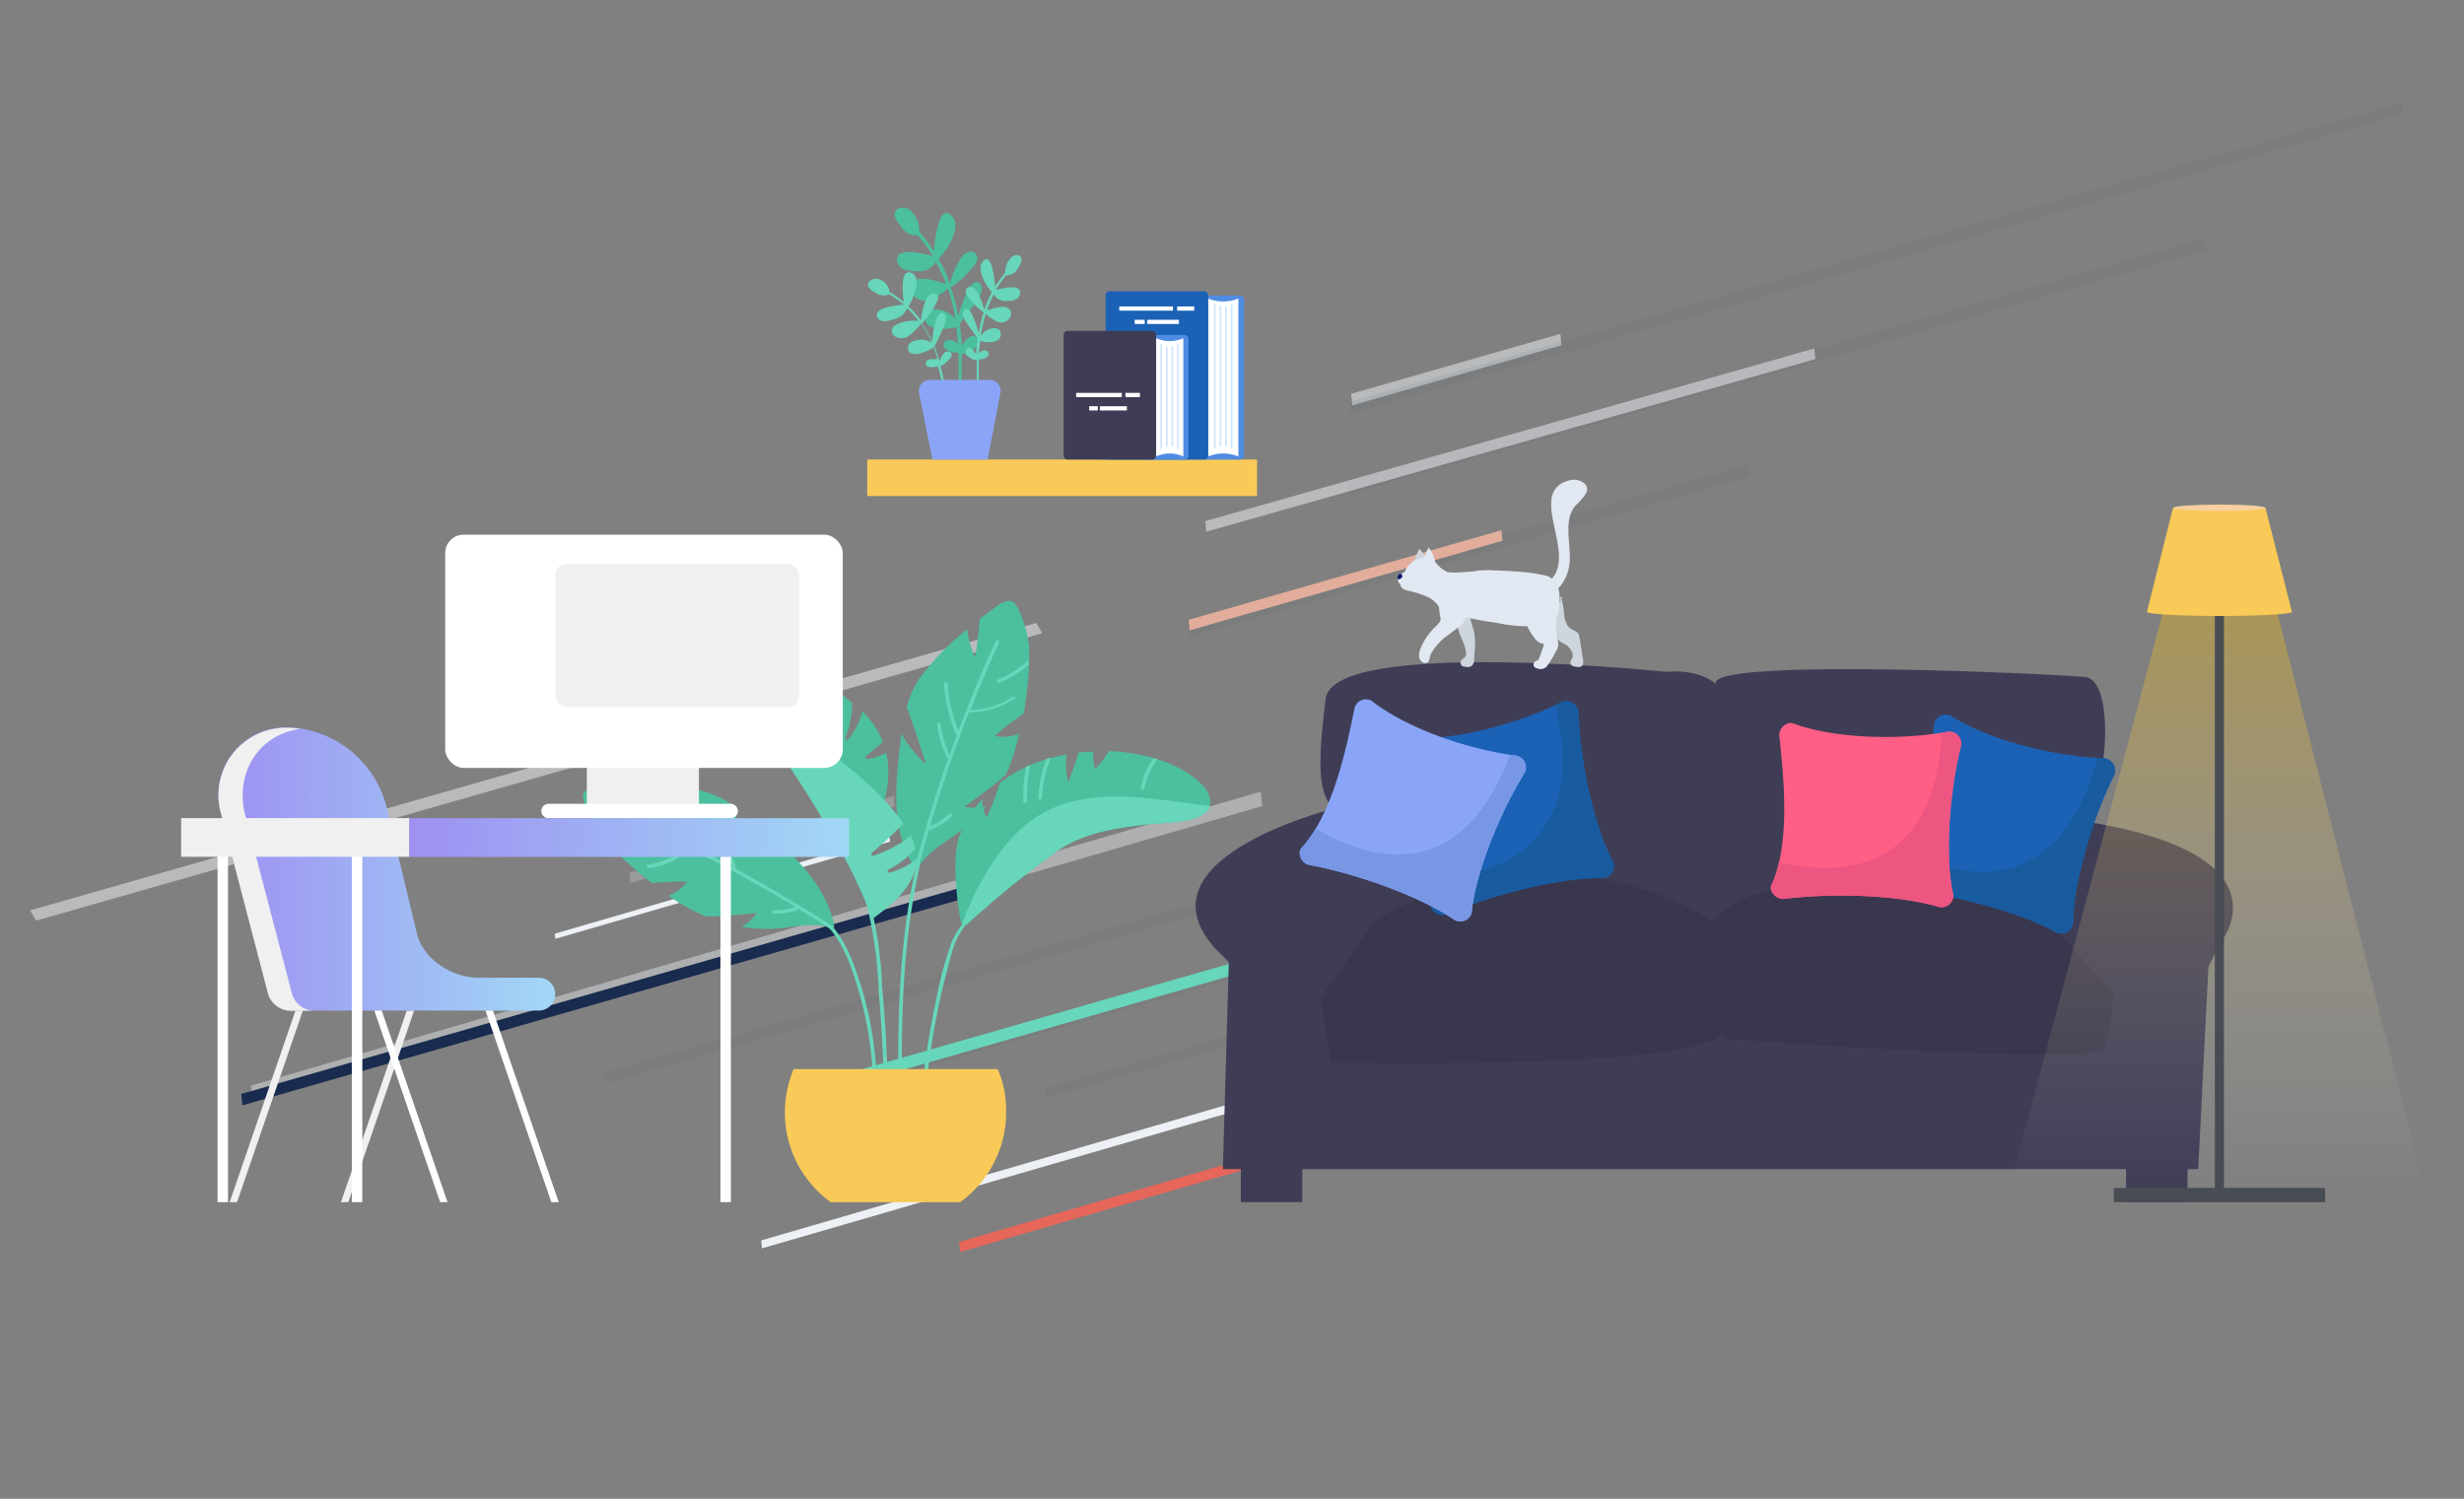 <?xml version="1.0" encoding="UTF-8"?> <svg xmlns="http://www.w3.org/2000/svg" xmlns:xlink="http://www.w3.org/1999/xlink" viewBox="0 0 240 146"><rect x="0" y="0" width="240" height="146" fill="#808080" stroke="none"/><defs><style>.cls-1,.cls-13{isolation:isolate;}.cls-2{fill:#545d6b;opacity:0.1;}.cls-10,.cls-18,.cls-19,.cls-2,.cls-20,.cls-21,.cls-22,.cls-23,.cls-3,.cls-34,.cls-4,.cls-5,.cls-6,.cls-7,.cls-8,.cls-9{fill-rule:evenodd;}.cls-24,.cls-3{fill:#67d6ba;}.cls-4,.cls-5,.cls-6,.cls-9{fill:#edf0f4;}.cls-5{opacity:0.42;}.cls-6{opacity:0.52;mix-blend-mode:overlay;}.cls-7{fill:#e2ad9d;}.cls-8{fill:#e6665a;}.cls-9{opacity:0.23;}.cls-10{fill:#192b4f;}.cls-11{fill:#f2f2f2;}.cls-12{fill:#3f3d56;}.cls-13{opacity:0.1;}.cls-14{fill:#ced5dd;}.cls-15{fill:#e2e8f1;}.cls-16{fill:#d9e4fb;}.cls-17{fill:#011068;}.cls-18,.cls-30{fill:#1b62b6;}.cls-19{fill:#185b9e;}.cls-20,.cls-27{fill:#8aa5f8;}.cls-21{fill:#7797e5;}.cls-22{fill:#ff5f85;}.cls-23{fill:#ed5681;}.cls-25{fill:#4cbf9e;}.cls-26{fill:#f9ca58;}.cls-28{fill:#508de2;}.cls-29,.cls-34{fill:#fff;}.cls-31{fill:#d2e7fc;}.cls-32{fill:#f0f0f0;}.cls-33{fill:url(#Безымянный_градиент_8);}.cls-35{fill:url(#Безымянный_градиент_8-2);}.cls-36{opacity:0.34;fill:url(#linear-gradient);}.cls-37{fill:#484d54;}.cls-38{fill:#f8d0a1;}</style><linearGradient id="Безымянный_градиент_8" x1="21.32" y1="84.65" x2="54.08" y2="84.65" gradientUnits="userSpaceOnUse"><stop offset="0" stop-color="#9e90f2"></stop><stop offset="1" stop-color="#a1d8f6"></stop></linearGradient><linearGradient id="Безымянный_градиент_8-2" x1="39.88" y1="81.58" x2="82.71" y2="81.58" xlink:href="#Безымянный_градиент_8"></linearGradient><linearGradient id="linear-gradient" x1="215.94" y1="116.71" x2="215.94" y2="58.66" gradientUnits="userSpaceOnUse"><stop offset="0" stop-color="#fff" stop-opacity="0"></stop><stop offset="1" stop-color="#ffc000"></stop></linearGradient></defs><g class="cls-1"><g id="Layer_1" data-name="Layer 1"><polygon class="cls-2" points="58.91 105.56 184.55 69.63 184.44 68.57 58.8 104.5 58.91 105.56"></polygon><polygon class="cls-2" points="130.16 91.42 83.84 104.67 83.95 105.68 130.27 92.43 130.16 91.42"></polygon><polygon class="cls-3" points="82.89 105.66 125.29 93.5 125.17 92.33 82.77 104.49 82.89 105.66"></polygon><polygon class="cls-2" points="101.9 106.94 169.35 87.6 169.25 86.63 101.8 105.97 101.9 106.94"></polygon><polygon class="cls-4" points="74.22 121.6 131.88 104.87 131.79 104.04 74.14 120.83 74.22 121.6"></polygon><polygon class="cls-5" points="24.58 107.06 122.95 78.52 122.8 77.11 24.44 105.75 24.58 107.06"></polygon><polygon class="cls-4" points="54.09 91.45 86.69 81.99 86.63 81.46 54.03 90.95 54.09 91.45"></polygon><polygon class="cls-2" points="115.94 62.03 170.44 46.4 170.32 45.2 115.82 60.83 115.94 62.03"></polygon><polygon class="cls-6" points="131.72 39.48 152.1 33.63 151.98 32.52 131.6 38.36 131.72 39.48"></polygon><polygon class="cls-7" points="115.88 61.4 146.35 52.67 146.24 51.65 115.77 60.38 115.88 61.4"></polygon><polygon class="cls-2" points="131.44 48.12 214.81 24.42 214.68 23.22 131.32 46.92 131.44 48.12"></polygon><polygon class="cls-2" points="131.56 40.29 234.04 11.15 233.92 10 131.44 39.14 131.56 40.29"></polygon><polygon class="cls-6" points="117.5 51.79 176.83 34.98 176.72 33.95 117.39 50.76 117.5 51.79"></polygon><path class="cls-6" d="M100.93,60.68l-98,28,.59,1,98-28Z"></path><polygon class="cls-8" points="93.53 121.96 125 112.83 124.9 111.81 93.42 120.98 93.53 121.96"></polygon><polygon class="cls-9" points="61.42 86.01 87.16 78.54 87.06 77.53 61.31 85.02 61.42 86.01"></polygon><polygon class="cls-10" points="23.61 107.67 95.66 87.01 95.55 85.9 23.5 106.56 23.61 107.67"></polygon><g id="Sofa"><circle class="cls-11" cx="138.29" cy="67.88" r="2.46"></circle><path class="cls-11" d="M146.73,89.73s-3.82-5.29,2.26-11.44Z"></path><path class="cls-11" d="M143.77,90.34s-2.61-6-11-3.87Z"></path><path class="cls-11" d="M193.47,110.26s.78-9.73,13.68-10.84Z"></path><path class="cls-11" d="M189.51,108.09s2.82-9.35-8.78-15.09Z"></path><path class="cls-12" d="M167.12,66.61s-1.47-1.46-4.83-1.17c0,0-32.44-3.36-33.17,2.63s-.88,9.5,1,10.82c0,0,6.21,5.62,3,10.59l-1.76,2.93,68.84-.59s.73-10.67,2.92-12.71,2.92-12.86,0-13.16S166.31,64.05,167.12,66.61Z"></path><path class="cls-12" d="M130.8,78.52s-20.61,4.82-12.42,13.89l1.31,1.31-.58,20.17h95l1-19.73,1.17-2.34s7.28-8.73-13.75-11.89l-3.79,9.55-64-.44S134.31,78.23,130.8,78.52Z"></path><rect class="cls-12" x="120.86" y="112.57" width="5.99" height="4.53"></rect><rect class="cls-12" x="207.08" y="112.57" width="5.99" height="4.53"></rect><path class="cls-12" d="M166,89.56s-14.3-10.16-32.13.07l-5.26,7.6,1,6.28s37,.59,37.41-3.36S166,89.56,166,89.56Z"></path><path class="cls-12" d="M199.48,89.63s-25.09-8-32.64,0l.93,11.54s36.68,2.78,37.27.88a33.42,33.42,0,0,0,.87-5.26Z"></path><path class="cls-13" d="M199.48,89.63s-25.09-8-32.64,0l0,.26a1.9,1.9,0,0,0,0-.19,32.08,32.08,0,0,0-32.95-.07l-5.26,7.6,1,6.28s35.8.76,38.1-2.84l0,.5s36.68,2.78,37.27.88a33.42,33.42,0,0,0,.87-5.26Z"></path></g><path class="cls-14" d="M137.72,54.89c.1.14,1.32,0,1.3,0,0-.55-.44-1-.74-1.44A4.1,4.1,0,0,0,137.72,54.89Z"></path><path class="cls-14" d="M142.74,63.25c.08.37.13.67-.16.86-.62.39-.16.77-.14.78.28.06.68.19.94-.06s.22-.82.24-1.2a8.09,8.09,0,0,0,0-1.84c-.1-.63-.38-1.16-.43-1.81a.13.13,0,0,0,0-.18c-.52-.22-1.37.36-1.18,1.34C142.14,61.9,142.58,62.5,142.74,63.25Z"></path><path class="cls-14" d="M151.42,62a3.13,3.13,0,0,0,1,.75,1.62,1.62,0,0,1,.67.7.81.81,0,0,1,0,.77,1.32,1.32,0,0,0-.12.2c-.08.31.16.47.4.51s.71.14.81-.22a1.23,1.23,0,0,0,0-.54L154,63.07a10.79,10.79,0,0,0-.2-1.16.5.5,0,0,0-.22-.34c-.33-.23-.68-.28-.92-.68a2.53,2.53,0,0,1-.31-1,8.12,8.12,0,0,0-.23-1.49h0a.1.1,0,0,0,0-.11.42.42,0,0,1,0-.1c-.05-.11-.19,0-.15.09a1.12,1.12,0,0,1,.05.13c-.17.64-.65,1.1-.75,1.77A2.93,2.93,0,0,0,151.42,62Z"></path><path class="cls-15" d="M138.55,54.91a3.33,3.33,0,0,0,1.25,0,3,3,0,0,0-.63-1.57A4.6,4.6,0,0,0,138.55,54.91Z"></path><path class="cls-16" d="M137.93,55.39a.26.26,0,0,1-.51,0,.26.26,0,1,1,.51,0Z"></path><path class="cls-15" d="M154.33,47.09a1.67,1.67,0,0,0-1.65-.24,2.06,2.06,0,0,0-1.58,2.07c-.15,2.21,1.71,5.59.06,7.45a1.55,1.55,0,0,0-.67-.32,16.47,16.47,0,0,0-2.41-.35c-.88-.07-1.76-.12-2.64-.14a8.15,8.15,0,0,0-1.21,0c-.21,0-.41.06-.61.09l-1.1.08a7.72,7.72,0,0,1-1.52,0,6,6,0,0,1-.6-.36c-.21-.17-.37-.38-.56-.56a1.6,1.6,0,0,0-1.1-.47,2.11,2.11,0,0,0-1.92,1.39h0a1.13,1.13,0,0,0-.63.6.52.52,0,0,0,.19.57c.08.42.4.56.78.64a9.2,9.2,0,0,1,2,.66h0a2.5,2.5,0,0,1,1,.92h0a5.93,5.93,0,0,0,.07.59c0,.29.19.58,0,.88a5.35,5.35,0,0,1-.51.55,6.37,6.37,0,0,0-1.25,1.77s0,0,0,.05c-.27.42-.42,1.28.09,1.55a.45.45,0,0,0,.52,0,.66.66,0,0,0,.16-.35,1.66,1.66,0,0,1,.26-.68,6.12,6.12,0,0,1,1.18-1.35l1.35-1a2,2,0,0,0,.78-1,27.11,27.11,0,0,0,3,.54,14,14,0,0,0,2.95.33h0a5.82,5.82,0,0,0,.92,1.41,1.86,1.86,0,0,0,.43.25s.25.06.27.08-.13.47-.16.54a8.13,8.13,0,0,1-.38,1v0c-.21.08-.44.19-.47.43s.19.38.43.42a.85.85,0,0,0,.85-.2,8.11,8.11,0,0,0,.87-1.44,1.23,1.23,0,0,0,.23-1,6.16,6.16,0,0,1-.13-2.3,5.2,5.2,0,0,0,.18-2.84l0,0,0-.07a3.21,3.21,0,0,0,.51-.67h0l0,0a4.33,4.33,0,0,0,.59-2c.09-1.7-.72-4.4.83-5.61C154.23,48.41,155,47.74,154.33,47.09Z"></path><path class="cls-17" d="M136.56,56.23c-.06.11-.26.23-.36.18s-.06-.25,0-.36a.21.21,0,0,1,.28-.12A.22.22,0,0,1,136.56,56.23Z"></path><path class="cls-18" d="M152.14,68.38c-4.39,2.17-10.63,3.83-15.17,3.52a1.18,1.18,0,0,0-1,1.59c2.05,4.93,4,10.38,3.38,14.56-.1.72.92,1.28,1.59,1,4-1.73,10.49-3.55,15.18-3.52a1.16,1.16,0,0,0,1-1.59c-1.67-3-3.17-9.17-3.38-14.56a1.18,1.18,0,0,0-1.59-1"></path><path class="cls-19" d="M152.14,68.38l-.64.3c1.69,7,1.2,16-12.05,17a12.3,12.3,0,0,1-.1,2.37c-.1.72.92,1.28,1.59,1,4-1.73,10.49-3.55,15.18-3.52a1.16,1.16,0,0,0,1-1.59c-1.67-3-3.17-9.17-3.38-14.56a1.18,1.18,0,0,0-1.59-1"></path><path class="cls-20" d="M147.75,73.62C143,73,137.09,71,133.59,68.26a1.14,1.14,0,0,0-1.66.74c-1,5.09-2.39,10.55-5.15,13.59-.47.53,0,1.53.75,1.66,4.19.79,10.39,2.81,14.16,5.37a1.14,1.14,0,0,0,1.66-.75c.28-3.33,2.4-9.12,5.15-13.59a1.16,1.16,0,0,0-.75-1.66"></path><path class="cls-21" d="M147.75,73.62l-.68-.1c-2.42,6.56-7.71,13.59-18.93,7.21a11.42,11.42,0,0,1-1.36,1.86c-.47.53,0,1.53.75,1.66,4.19.79,10.39,2.81,14.16,5.37a1.14,1.14,0,0,0,1.66-.75c.28-3.33,2.4-9.12,5.15-13.59a1.16,1.16,0,0,0-.75-1.66"></path><path class="cls-18" d="M205,73.87c-4.9-.19-11.18-1.71-15-4.16a1.18,1.18,0,0,0-1.63.93c-.56,5.3-1.45,11-4,14.41-.44.58.2,1.56.93,1.63,4.36.4,10.91,1.89,15,4.15a1.16,1.16,0,0,0,1.63-.92c0-3.44,1.6-9.57,4-14.41a1.19,1.19,0,0,0-.92-1.63"></path><path class="cls-19" d="M205,73.87l-.71,0c-1.86,7-6.61,14.66-18.71,9.18a12.37,12.37,0,0,1-1.22,2c-.44.58.2,1.56.93,1.63,4.36.4,10.91,1.89,15,4.15a1.16,1.16,0,0,0,1.63-.92c0-3.44,1.6-9.57,4-14.41a1.19,1.19,0,0,0-.92-1.63"></path><path class="cls-22" d="M189.79,71.27c-4.69.84-11,.72-15.13-.8-.66-.24-1.43.52-1.35,1.22.58,5.16.94,10.77-.76,14.51-.29.65.52,1.44,1.22,1.36,4.23-.53,10.75-.5,15.12.79a1.14,1.14,0,0,0,1.36-1.22c-.76-3.25-.5-9.42.76-14.51a1.16,1.16,0,0,0-1.22-1.35"></path><path class="cls-23" d="M189.79,71.27l-.69.11c-.3,7-3.19,15.29-15.82,12.63a11.26,11.26,0,0,1-.73,2.19c-.29.65.52,1.44,1.22,1.36,4.23-.53,10.75-.5,15.12.79a1.14,1.14,0,0,0,1.36-1.22c-.76-3.25-.5-9.42.76-14.51a1.16,1.16,0,0,0-1.22-1.35"></path><path class="cls-24" d="M85.92,96.1a38.46,38.46,0,0,0-1.38-8.92,55.15,55.15,0,0,0-3.47-8.1c-.1-.21-.42,0-.31.18a53.62,53.62,0,0,1,3.53,8.34,41.33,41.33,0,0,1,1.31,9.2A138.69,138.69,0,0,1,86,115.26c0,.23.35.23.36,0A142.51,142.51,0,0,0,85.92,96.1Z"></path><path class="cls-24" d="M90.22,80.53C87,91.34,87.34,102.74,87.75,113.9a.19.19,0,0,0,.37,0c-.42-11.12-.8-22.49,2.45-33.27C90.64,80.4,90.29,80.31,90.22,80.53Z"></path><path class="cls-24" d="M83.79,95.8c-.91-2.87-2.18-6.15-5.17-7.38-.21-.09-.31.26-.09.35,3.13,1.29,4.35,5.11,5.2,8.09A34.4,34.4,0,0,1,85,108c0,.23.35.23.36,0A34.57,34.57,0,0,0,83.79,95.8Z"></path><path class="cls-24" d="M96,88a8.43,8.43,0,0,0-3.26,3.64,37.14,37.14,0,0,0-1.64,6.17,74.43,74.43,0,0,0-1.57,12.62c0,.23.35.23.36,0a74,74,0,0,1,1.42-11.86q.56-2.76,1.33-5.48a7.62,7.62,0,0,1,1.33-2.87,10.84,10.84,0,0,1,2.21-1.9C96.34,88.2,96.16,87.89,96,88Z"></path><path class="cls-25" d="M96.89,71.68a4,4,0,0,0,2.36-.2A18.93,18.93,0,0,1,98,75.42c-1.19,1.19-4.18,3.17-4,3.19a7.59,7.59,0,0,0,2,0,14,14,0,0,1-2,2c-1.52,1.27-3.47,2.11-4.54,3.85a.12.12,0,0,1-.1.06.14.14,0,0,1-.25.05c-2.41-3.7-1.89-8.33-1.38-12.49,0-.2,0-.4.07-.59a12.89,12.89,0,0,0,2.34,2.92c.13.12-1.17-3.74-1.83-5.54a9.4,9.4,0,0,1,1.23-2.75A24.68,24.68,0,0,1,94,61.47l.21-.17a9.46,9.46,0,0,0,.76,2.75,30.22,30.22,0,0,0,.45-3.74c.39-.31.79-.61,1.19-.9s1.25-1.1,2-.81,1.64,3.63,1.64,4.53c0,.38,0,.77,0,1.16l0,.5a45,45,0,0,1-.52,4.65l-.21.2A30.57,30.57,0,0,0,96.89,71.68Z"></path><path class="cls-24" d="M98.63,67.88a7.67,7.67,0,0,1-4.1,1.27q1.31-3.32,2.79-6.57c.09-.21-.24-.35-.34-.13-1.31,2.86-2.52,5.78-3.62,8.72A15.29,15.29,0,0,1,92.3,66.6c0-.23-.38-.18-.36.05a16.07,16.07,0,0,0,1.15,4.84.17.17,0,0,0,.12.1c-.24.65-.48,1.3-.71,1.94a9.7,9.7,0,0,1-.88-3c0-.23-.38-.18-.35,0a10,10,0,0,0,1,3.34.14.14,0,0,0,.06.07c-1.21,3.45-2.28,7-3.2,10.5-.06.22.3.27.36,0,.32-1.2.65-2.41,1-3.61a.18.18,0,0,0,.16,0,6.05,6.05,0,0,0,2-1.26c.17-.16,0-.45-.22-.29a5.68,5.68,0,0,1-1.84,1.18c1.1-3.74,2.37-7.44,3.79-11.07h0a7.94,7.94,0,0,0,4.37-1.29C99,68.11,98.83,67.77,98.63,67.88Z"></path><path class="cls-24" d="M100.14,64.79a9.59,9.59,0,0,1-2.8,1.73c-.22.09-.36-.25-.14-.33a9.85,9.85,0,0,0,3-1.9Z"></path><path class="cls-25" d="M66.92,85.87a3.7,3.7,0,0,1-1.81,1.38,19.76,19.76,0,0,0,3.6,2c1.65.1,5.12-.39,5-.27a7.17,7.17,0,0,1-1.43,1.32,15,15,0,0,0,2.83.18c1.94-.06,3.89-.7,5.84-.13a.11.11,0,0,0,.11,0c.09,0,.23,0,.2-.13-.82-4.26-4.34-7.31-7.54-10l-.45-.38a12.44,12.44,0,0,1,.34,3.65c0,.17-1.73-3.49-2.48-5.23a9.65,9.65,0,0,0-2.74-1.22A24.55,24.55,0,0,0,62,76.53h-.26A10,10,0,0,1,63.1,79a31.26,31.26,0,0,1-2.87-2.44c-.49,0-1,.06-1.46.11-.64.06-1.63,0-1.94.68s1.32,3.71,1.93,4.37l.8.84.36.35A46.46,46.46,0,0,0,63.46,86h.29A31,31,0,0,1,66.92,85.87Z"></path><path class="cls-24" d="M63.1,84.22a7.24,7.24,0,0,0,3.76-1.72c-2.13-1-4.27-2.06-6.45-3a.17.17,0,1,1,.14-.31c2.89,1.24,5.72,2.59,8.52,4a15.62,15.62,0,0,0-2.38-4c-.14-.18.15-.37.29-.19a16,16,0,0,1,2.49,4.28.17.17,0,0,1,0,.14c.61.32,1.22.64,1.82,1a9.8,9.8,0,0,0-1.43-2.76.18.18,0,0,1,.29-.2,10.28,10.28,0,0,1,1.56,3.1.28.28,0,0,1,0,.09c3.2,1.74,6.35,3.61,9.42,5.6.19.13,0,.39-.23.27-1-.68-2.1-1.35-3.16-2a.17.17,0,0,1-.1.12,5.9,5.9,0,0,1-2.28.37c-.23,0-.27-.36,0-.36a5.5,5.5,0,0,0,2.1-.32q-5-3-10.22-5.64h0a7.37,7.37,0,0,1-4,1.88C63,84.61,62.88,84.27,63.1,84.22Z"></path><path class="cls-24" d="M59.92,82.94a9.71,9.71,0,0,0,3.16-.54.18.18,0,0,0-.13-.34,9.51,9.51,0,0,1-3.39.53Z"></path><path class="cls-25" d="M117.83,78.51c-.44,1.73-4.67,1.62-6.06,1.78-3.08.38-6.09.77-8.72,2.55A95.41,95.41,0,0,0,94.24,90a.52.52,0,0,1-.55.09,8.8,8.8,0,0,1-.28-1.41c-.31-2-.64-5.56.09-7.38a11.86,11.86,0,0,1,2.18-3.45,3.53,3.53,0,0,0,.42,1.79,32.35,32.35,0,0,0,1.3-3.4c.24-.18.49-.36.74-.52a12.36,12.36,0,0,1,1.81-1l.41-.18a16.31,16.31,0,0,1,1.57-.58l.43-.12a15.06,15.06,0,0,1,1.51-.35,9.17,9.17,0,0,0,.16,2.66,17.77,17.77,0,0,0,1-2.83c.48-.06,1-.09,1.44-.11a7.75,7.75,0,0,0,.17,1.73A8.37,8.37,0,0,0,108,73.16a18.29,18.29,0,0,1,4.39.69l.36.11c.38.12.75.26,1.11.4,1.34.55,4.39,2.21,4,4.1C117.84,78.48,117.83,78.49,117.83,78.51Z"></path><path class="cls-24" d="M101.25,79.39c-5,3-7.59,10.67-7.56,10.68a.52.52,0,0,0,.55-.09,95.41,95.41,0,0,1,8.81-7.14c2.63-1.78,5.64-2.17,8.72-2.55,1.39-.16,5.62-.05,6.06-1.78C112.32,77.86,106.12,76.44,101.25,79.39Z"></path><path class="cls-24" d="M101.14,77.69a11.86,11.86,0,0,1,.79-3.77l.43-.12a11.28,11.28,0,0,0-.86,3.9A.18.18,0,0,1,101.14,77.69Z"></path><path class="cls-24" d="M99.66,78.08a16.11,16.11,0,0,1,.29-3.4l.41-.18a15.35,15.35,0,0,0-.33,3.58A.19.19,0,0,1,99.66,78.08Z"></path><path class="cls-24" d="M111.48,76.77c0,.23-.39.22-.36,0a6.68,6.68,0,0,1,1.24-2.91l.36.11A6.48,6.48,0,0,0,111.48,76.77Z"></path><path class="cls-25" d="M84.26,83.11c-.09.19-.4.09-.31-.1,0,0,0,0,0,0l-9.35-12c-1.28-1.65-2.6-3.27-3.79-5a16.93,16.93,0,0,1-1.57-2.53,1.38,1.38,0,0,1,0-1.39c.56-.88,1.53-.72,2.39-.36l.42.19.6.32,1.11.64a16.63,16.63,0,0,0,1,3c.06.16.3.09.31-.07a16.28,16.28,0,0,0-.11-2.21c1,.63,2.11,1.26,3.19,1.85l.83.45c.14.08.28.16.43.23l.61.35.43.25A20,20,0,0,1,83,68.44a9.14,9.14,0,0,1-.65,3.41c0,.14.16.29.27.17A7,7,0,0,0,84,69.28a8.57,8.57,0,0,1,2,3c-.54.47-1.11.9-1.65,1.39a.16.16,0,0,0,.14.27,6.26,6.26,0,0,0,1.83-.61C87.06,76.71,85.61,80.1,84.26,83.11Z"></path><path class="cls-24" d="M89,85.13a4.22,4.22,0,0,0,.28-1.49A6.52,6.52,0,0,1,86.66,85a.16.16,0,0,1-.11-.3,8.92,8.92,0,0,0,2.61-2,6.1,6.1,0,0,0-.45-1.28,11.92,11.92,0,0,1-3.6,1.93A.16.16,0,0,1,85,83,36.9,36.9,0,0,0,88,80.21c-.1-.15-.2-.29-.31-.43-3.15-4.14-7.62-7-11.81-10-2.52-1.79-3-1.8-5.2-4-.15-.15,11.35,15,14.16,23.54a.16.16,0,0,0,.27.09C86.65,88.28,88.28,87,89,85.13Z"></path><path class="cls-24" d="M80.8,70.75c0,.23-.39.23-.36,0A9.47,9.47,0,0,0,80,66.53a.17.17,0,0,1,0-.1l.43.25A9.67,9.67,0,0,1,80.8,70.75Z"></path><path class="cls-24" d="M79.57,68.77c0,.23-.4.13-.34-.1a6.27,6.27,0,0,0-.29-2.82c.14.08.28.16.43.23A6,6,0,0,1,79.57,68.77Z"></path><path class="cls-24" d="M72.51,64.8c-.35-1-.66-2.06-.91-3.11l.42.19c.24.95.52,1.9.84,2.83C72.94,64.93,72.59,65,72.51,64.8Z"></path><path class="cls-26" d="M98,108.36a10.5,10.5,0,0,1-.24,2.26,10.84,10.84,0,0,1-4.23,6.48H80.91a10.84,10.84,0,0,1-4.23-6.48,11.18,11.18,0,0,1-.23-2.26,11.08,11.08,0,0,1,.85-4.22H97.18a10,10,0,0,1,.6,1.87A10.64,10.64,0,0,1,98,108.36Z"></path><rect class="cls-26" x="84.47" y="44.76" width="37.97" height="3.56"></rect><path class="cls-25" d="M94.51,32.77a2.76,2.76,0,0,0-.83.94c0-.7-.1-1.39-.19-2.07a.36.36,0,0,0,0-.11c.62-.82,1.28-1.62,1.84-2.5.24-.38.5-1,.1-1.42-.83-.81-1.74,2-2.1,3.17a17.1,17.1,0,0,0-.49-2.09c-.07-.23-.15-.46-.23-.7a9.25,9.25,0,0,0,1.87-1.64c.25-.29,1-1,.61-1.55s-1-.23-1.35.13a9,9,0,0,0-1.2,2.63s0,0,0,.06l0,0a18,18,0,0,0-1.11-2.39c.86-.93,2.37-3.22,1.19-4.28s-1.56,2.3-1.65,3.53a14.87,14.87,0,0,0-1.43-1.89l0,0a.18.18,0,0,0,0-.11,2.66,2.66,0,0,0-.72-1.83,1.09,1.09,0,0,0-1.51-.22c-.5.48.19,1.29.47,1.66a1.72,1.72,0,0,0,1.6.84,13.44,13.44,0,0,1,1.48,2c-.57-.13-4-1.08-3.42.67.26.83,1.39.81,1.94.82a1.85,1.85,0,0,0,1.78-.9s0,0,0,0h0a16.44,16.44,0,0,1,1,2.16,1.46,1.46,0,0,0-.41-.11.11.11,0,0,0-.07-.06c-.72-.2-1.89-.59-2.59-.17a.88.88,0,0,0-.3,1.19,1.52,1.52,0,0,0,1.5.75,2.86,2.86,0,0,0,1.16-.54,3.25,3.25,0,0,0,.88-.63c.11.32.22.65.31,1,.18.65.32,1.32.44,2a2.68,2.68,0,0,0-1.59-.95c-.4-.06-1.2-.12-1.34.55-.33,1.6,2.14,1.42,3,1.14.07.54.12,1.09.15,1.63a1,1,0,0,0-.2-.15,1.11,1.11,0,0,0-.93-.16.51.51,0,0,0-.22.67,1.41,1.41,0,0,0,1.09.48l.28.07a.13.13,0,0,0,.05.09c0,1,0,1.93,0,2.89,0,.24.29.24.29,0,0-1,0-1.92,0-2.89A2.48,2.48,0,0,0,94.84,34c.22-.15.67-.44.48-.84A.64.64,0,0,0,94.51,32.77Z"></path><path class="cls-24" d="M94.52,33.86a2,2,0,0,1,.56.67c0-.5.08-1,.14-1.48a.31.31,0,0,1,0-.08c-.41-.6-.86-1.17-1.24-1.8-.17-.27-.34-.75-.07-1,.56-.59,1.18,1.42,1.42,2.28a12.51,12.51,0,0,1,.33-1.5c0-.17.1-.34.16-.51a6.12,6.12,0,0,1-1.27-1.18c-.17-.21-.67-.74-.41-1.12s.71-.16.91.1a6.43,6.43,0,0,1,.81,1.89.09.09,0,0,1,0,.05l0,0a12.08,12.08,0,0,1,.75-1.72c-.58-.66-1.61-2.31-.81-3.07s1.06,1.65,1.12,2.54a9.78,9.78,0,0,1,1-1.36l0,0a.14.14,0,0,1,0-.09,1.92,1.92,0,0,1,.49-1.31c.27-.29.72-.47,1-.16s-.13.93-.32,1.19a1.13,1.13,0,0,1-1.08.61,10,10,0,0,0-1,1.44c.39-.09,2.67-.78,2.31.48-.17.6-.94.58-1.31.59a1.22,1.22,0,0,1-1.2-.65l0,0h0a12.78,12.78,0,0,0-.69,1.55,1.29,1.29,0,0,1,.28-.08.07.07,0,0,1,.05,0c.48-.14,1.27-.42,1.75-.12a.66.66,0,0,1,.2.86,1,1,0,0,1-1,.53,1.83,1.83,0,0,1-.78-.38,2.25,2.25,0,0,1-.59-.46c-.08.23-.15.47-.21.71a14,14,0,0,0-.3,1.43A1.77,1.77,0,0,1,96.55,32c.28-.05.81-.09.91.39.22,1.15-1.45,1-2,.82,0,.39-.08.78-.11,1.18a.49.49,0,0,1,.14-.11.72.72,0,0,1,.63-.12.39.39,0,0,1,.15.48,1,1,0,0,1-.74.35l-.19.05,0,.06c0,.7,0,1.39,0,2.08,0,.17-.19.17-.2,0,0-.69,0-1.38,0-2.07a1.77,1.77,0,0,1-.76-.33c-.15-.11-.45-.32-.32-.6A.42.42,0,0,1,94.52,33.86Z"></path><path class="cls-24" d="M92,34.34a2.46,2.46,0,0,0-.49.86c-.14-.47-.29-.93-.47-1.38a.14.14,0,0,0,0-.09c.35-.73.73-1.45,1-2.2.13-.32.22-.84-.14-1-.77-.35-1,1.82-1.12,2.73a11.84,11.84,0,0,0-.7-1.32c-.09-.15-.19-.29-.29-.43A8.24,8.24,0,0,0,91,29.89c.15-.27.61-1,.23-1.24s-.83.11-1,.44a6.64,6.64,0,0,0-.51,2.13s0,0,0,0l0,0a10,10,0,0,0-1.22-1.37c.52-.87,1.33-2.84.25-3.28s-.84,2-.71,2.87a9.32,9.32,0,0,0-1.4-1h0a.28.28,0,0,0,0-.09,1.6,1.6,0,0,0-.84-1.09,1,1,0,0,0-1.19.23c-.3.46.35.85.62,1a1.32,1.32,0,0,0,1.36.18,8.89,8.89,0,0,1,1.44,1c-.46.06-3.2.25-2.52,1.33.33.51,1.19.21,1.62.08a1.74,1.74,0,0,0,1.22-1.07l0,0h0a9.43,9.43,0,0,1,1.11,1.24,1.22,1.22,0,0,0-.33,0l-.07,0a3.4,3.4,0,0,0-2,.53.65.65,0,0,0,0,.91,1.19,1.19,0,0,0,1.27.14,2.53,2.53,0,0,0,.8-.66,3.05,3.05,0,0,0,.58-.66,6.17,6.17,0,0,1,.39.6,10.77,10.77,0,0,1,.64,1.27,2,2,0,0,0-1.36-.26c-.32.06-.93.22-.94.72,0,1.2,1.86.45,2.5,0,.14.35.26.72.37,1.09L91.05,35a1,1,0,0,0-.74.12.37.37,0,0,0-.07.52c.17.19.91.12.91.06l.23,0a.1.1,0,0,0,0,.05c.18.66.33,1.33.47,2,0,.16.26.09.22-.08-.13-.67-.28-1.34-.46-2a2.67,2.67,0,0,0,.79-.6c.15-.16.44-.47.24-.7A.49.49,0,0,0,92,34.34Z"></path><path class="cls-27" d="M96.2,44.76H90.82l-1.3-6.48A1.08,1.08,0,0,1,90.58,37h5.86a1.07,1.07,0,0,1,1,1.28Z"></path><rect class="cls-28" x="111.19" y="28.78" width="9.99" height="15.98" rx="0.37"></rect><path class="cls-29" d="M120.62,44.46h0a3.93,3.93,0,0,0-2.94,0h0V29.08h0a3.93,3.93,0,0,0,2.94,0h0Z"></path><rect class="cls-30" x="107.69" y="28.37" width="9.99" height="16.39" rx="0.38"></rect><rect class="cls-31" x="118.24" y="29.6" width="0.18" height="14.08"></rect><rect class="cls-31" x="118.79" y="29.85" width="0.18" height="13.58"></rect><rect class="cls-31" x="119.33" y="29.85" width="0.18" height="13.58"></rect><rect class="cls-31" x="119.88" y="29.6" width="0.18" height="14.08"></rect><rect class="cls-29" x="109.02" y="29.85" width="5.23" height="0.41"></rect><rect class="cls-29" x="114.66" y="29.85" width="1.66" height="0.41"></rect><rect class="cls-29" x="111.74" y="31.15" width="3.09" height="0.41" transform="translate(226.57 62.71) rotate(180)"></rect><rect class="cls-29" x="110.51" y="31.15" width="0.98" height="0.41" transform="translate(222.01 62.71) rotate(180)"></rect><rect class="cls-28" x="106.75" y="32.64" width="9.01" height="12.12" rx="0.35"></rect><path class="cls-29" d="M115.26,44.46h0a3.22,3.22,0,0,0-2.65,0h0V32.94h0a3.22,3.22,0,0,0,2.65,0h0Z"></path><rect class="cls-12" x="103.6" y="32.23" width="9.01" height="12.53" rx="0.36"></rect><rect class="cls-31" x="113.01" y="33.51" width="0.18" height="10.22"></rect><rect class="cls-31" x="113.56" y="33.76" width="0.18" height="9.72"></rect><rect class="cls-31" x="114.1" y="33.76" width="0.18" height="9.72"></rect><rect class="cls-31" x="114.65" y="33.51" width="0.18" height="10.22"></rect><rect class="cls-29" x="104.82" y="38.27" width="4.45" height="0.41"></rect><rect class="cls-29" x="109.62" y="38.27" width="1.41" height="0.41"></rect><rect class="cls-29" x="107.14" y="39.57" width="2.63" height="0.41" transform="translate(216.9 79.55) rotate(180)"></rect><rect class="cls-29" x="106.09" y="39.57" width="0.84" height="0.41" transform="translate(213.02 79.55) rotate(180)"></rect><polygon class="cls-32" points="29.5 98.44 23.09 117.1 22.37 117.1 28.78 98.44 29.5 98.44"></polygon><polygon class="cls-32" points="40.34 98.44 33.93 117.1 33.21 117.1 39.62 98.44 40.34 98.44"></polygon><path class="cls-33" d="M28.08,70.85A10.28,10.28,0,0,1,37.74,79l2.81,11.69c.5,2.64,3.39,4.55,6.08,4.55h5.85a1.6,1.6,0,0,1,0,3.2l-24.14,0a2.34,2.34,0,0,1-2.3-1.89L21.46,79A6.57,6.57,0,0,1,28.08,70.85Z"></path><path class="cls-32" d="M28.38,96.56,23.78,79c-.76-4.1,1.64-7.48,5.47-8a7.7,7.7,0,0,0-1.17-.1A6.57,6.57,0,0,0,21.46,79l4.59,17.57a2.34,2.34,0,0,0,2.3,1.89h2.29A2.31,2.31,0,0,1,28.38,96.56Z"></path><polygon class="cls-29" points="54.42 117.1 53.7 117.1 47.29 98.44 48.01 98.44 54.42 117.1"></polygon><polygon class="cls-29" points="43.59 117.1 42.87 117.1 36.46 98.44 37.18 98.44 43.59 117.1"></polygon><rect class="cls-32" x="57.16" y="74.03" width="10.92" height="4.99"></rect><rect class="cls-29" x="43.36" y="52.08" width="38.73" height="22.72" rx="1.8"></rect><rect class="cls-32" x="54.08" y="54.93" width="23.76" height="13.94" rx="1.1"></rect><path class="cls-34" d="M71.17,78.3H53.43a.7.7,0,0,0,0,1.4H71.17a.7.7,0,0,0,0-1.4Z"></path><rect class="cls-29" x="21.19" y="83.42" width="1.02" height="33.68"></rect><rect class="cls-29" x="34.27" y="83.42" width="1.02" height="33.68"></rect><rect class="cls-29" x="70.17" y="83.42" width="1.02" height="33.68"></rect><polyline class="cls-32" points="17.64 83.46 39.88 83.46 39.88 79.69 17.64 79.69"></polyline><rect class="cls-35" x="39.88" y="79.7" width="42.83" height="3.77"></rect><polygon class="cls-36" points="210.94 58.66 195.47 116.71 236.41 116.71 221.55 58.66 210.94 58.66"></polygon><path class="cls-37" d="M216.18,116.71a.45.45,0,0,1-.45-.44V53.78a.45.45,0,1,1,.89,0v62.49A.44.44,0,0,1,216.18,116.71Z"></path><path class="cls-26" d="M220.66,49.47h-9L209.12,59.6c0,.22,3.16.4,7.06.4s7.06-.18,7.06-.4Z"></path><path class="cls-38" d="M220.66,49.47c0,.17-2,.31-4.48.31s-4.49-.14-4.49-.31,2-.32,4.49-.32S220.66,49.29,220.66,49.47Z"></path><rect class="cls-37" x="205.89" y="115.71" width="20.58" height="1.39"></rect></g></g></svg> 